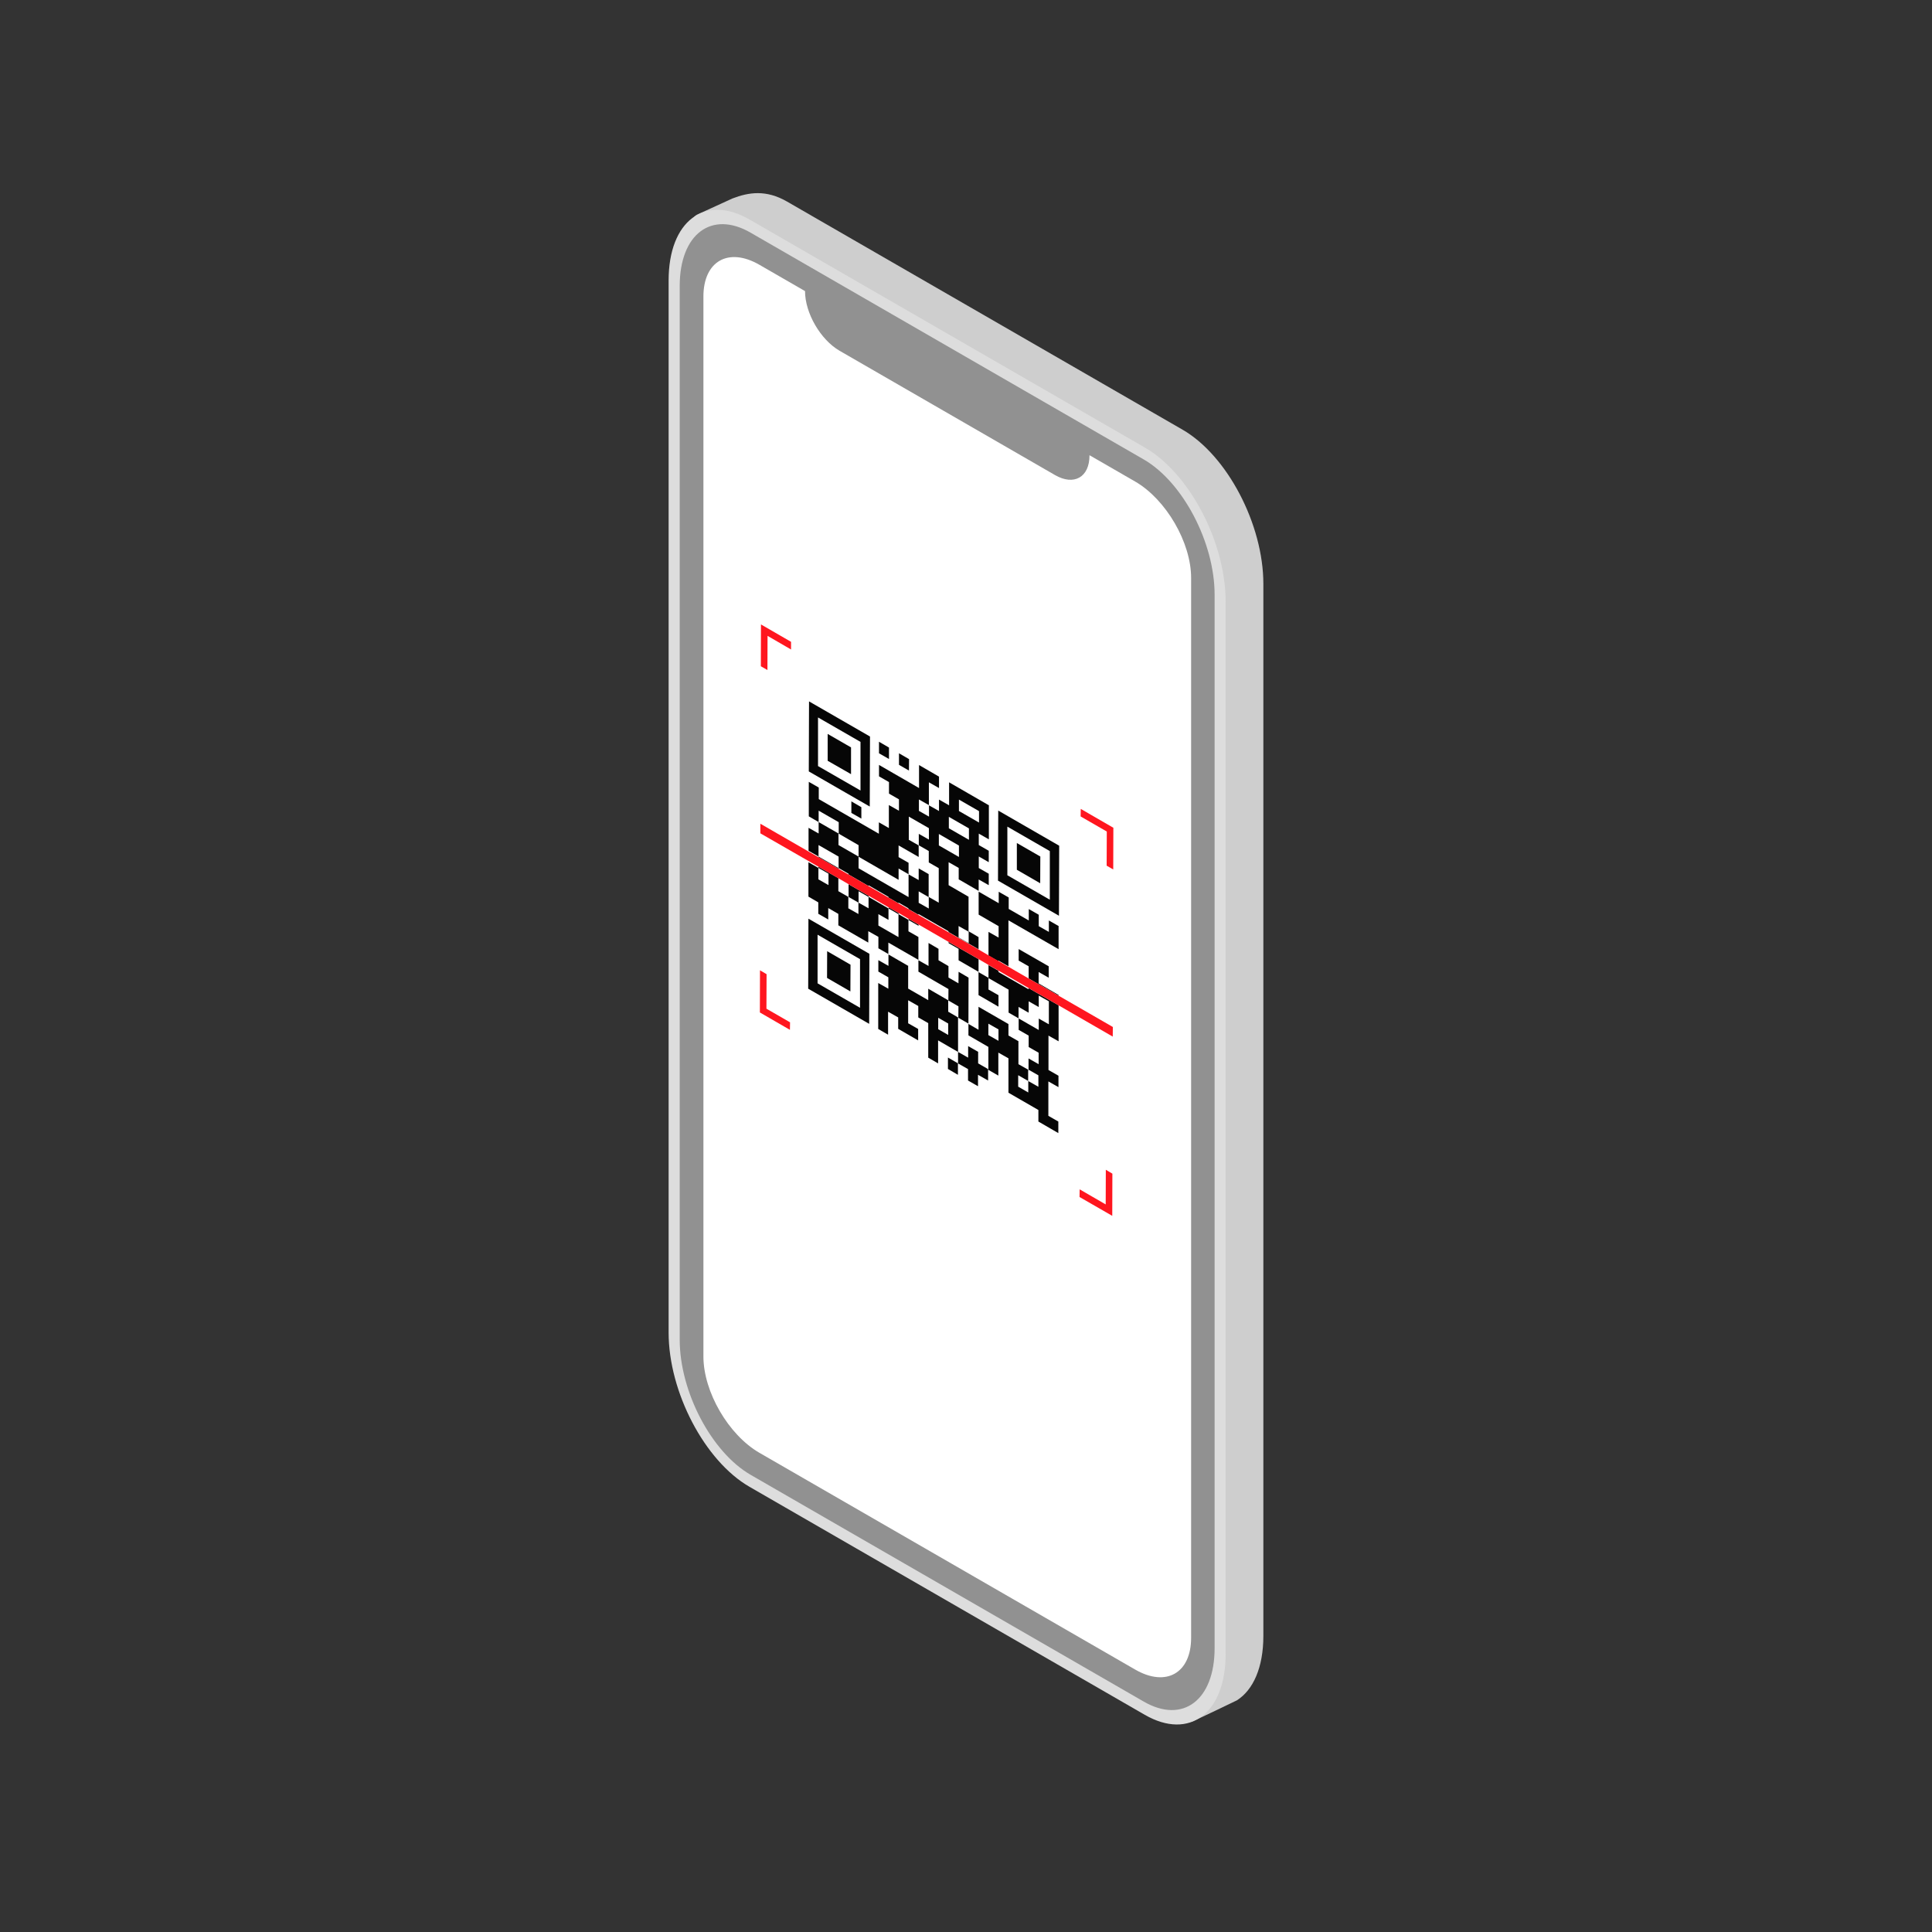<svg width="81" height="81" viewBox="0 0 81 81" fill="none" xmlns="http://www.w3.org/2000/svg">
<rect x="0" y="0" width="81" height="81" fill="#333333" stroke="none"/>
<path d="M49.585 71.147L33.006 61.585C31.133 60.504 29.618 57.614 29.618 55.121V11.011C29.618 9.742 28.578 9.462 29.205 9.008C29.231 8.993 30.684 8.33 30.71 8.32C31.389 8.06 32.118 7.943 33.001 8.453L49.58 18.015C51.452 19.095 52.967 21.985 52.967 24.478V68.588C52.967 69.913 52.539 70.856 51.855 71.289C51.814 71.315 50.059 72.151 50.014 72.161C49.412 72.36 50.396 71.616 49.575 71.147H49.585Z" fill="#CECECE"/>
<path d="M47.999 71.896L31.42 62.333C29.547 61.253 28.032 58.363 28.032 55.87V11.76C28.032 9.268 29.547 8.126 31.42 9.201L47.999 18.764C49.871 19.844 51.386 22.734 51.386 25.227V69.337C51.386 71.829 49.871 72.971 47.999 71.896Z" fill="#DDDDDD"/>
<path d="M28.497 56.162V11.995C28.497 9.814 29.828 8.81 31.466 9.753L47.954 19.264C49.591 20.212 50.923 22.745 50.923 24.932V69.098C50.923 71.28 49.591 72.284 47.954 71.341L31.466 61.83C29.828 60.882 28.497 58.348 28.497 56.162Z" fill="#919191"/>
<path d="M45.678 19.09C45.678 20.007 45.03 20.379 44.229 19.916L35.2 14.706C34.399 14.242 33.751 13.126 33.751 12.204L31.833 11.098C30.537 10.354 29.491 10.95 29.491 12.433V56.869C29.491 58.353 30.542 60.157 31.833 60.906L47.596 69.999C48.892 70.744 49.938 70.147 49.938 68.664V24.228C49.938 22.744 48.887 20.94 47.596 20.191L45.678 19.085V19.09Z" fill="white"/>
<path d="M34.296 32.118V30.079L36.077 31.104V33.142L34.296 32.118ZM36.475 30.879L33.919 29.406L33.909 32.342L36.465 33.815L36.475 30.879Z" fill="#060606"/>
<path d="M35.68 31.335L34.7 30.77V31.896L35.68 32.457V31.335Z" fill="#060606"/>
<path d="M42.234 36.696V34.657L44.014 35.682V37.721L42.234 36.696ZM44.407 35.457L41.852 33.984L41.841 36.92L44.397 38.393L44.407 35.457Z" fill="#060606"/>
<path d="M43.616 35.91L42.632 35.344V36.465L43.611 37.031L43.616 35.91Z" fill="#060606"/>
<path d="M34.277 41.227V39.188L36.057 40.213V42.252L34.277 41.227ZM36.45 39.989L33.894 38.516L33.884 41.452L36.44 42.925L36.45 39.989Z" fill="#060606"/>
<path d="M35.658 40.445L34.679 39.879L34.674 41L35.653 41.566L35.658 40.445Z" fill="#060606"/>
<path d="M38.113 31.827L37.69 31.582V32.066L38.108 32.306L38.113 31.827Z" fill="#060606"/>
<path d="M37.271 31.342L36.852 31.098V31.582L37.271 31.821V31.342Z" fill="#060606"/>
<path d="M36.113 33.842L35.694 33.598V34.082L36.113 34.321V33.842Z" fill="#060606"/>
<path d="M39.335 43.15V42.671L39.754 42.911V43.39L39.335 43.15ZM38.085 40.5L37.249 40.016V40.495L36.825 40.255V40.734L37.244 40.974V41.453L36.82 41.213V43.14L37.233 43.38V42.416L37.657 42.656V43.135L38.494 43.619V43.14L38.075 42.901V41.937L38.499 42.177V42.656L38.917 42.895V44.343L39.33 44.583V43.619L40.167 44.103V44.583L39.743 44.338V44.817L40.162 45.062V44.583L40.585 44.822V45.301L41.004 45.541V45.062L41.427 45.301V44.822L41.009 44.583V44.098L40.59 43.859V44.343L40.167 44.103V42.656L39.754 42.416V41.937L38.917 41.453V41.932L38.075 41.448V40.484" fill="#060606"/>
<path d="M39.347 39.78L38.929 39.535V40.498L38.505 40.259V40.738L39.765 41.467L39.76 41.946L40.184 42.191L40.179 42.67L40.602 42.914L40.607 40.988L40.189 40.743L40.184 41.227L39.765 40.983V40.504L39.347 40.259V39.78Z" fill="#060606"/>
<path d="M43.117 44.845L43.535 45.084V45.564L43.111 45.324V45.803L42.688 45.559V45.079L43.106 45.319V44.84M41.438 43.397V42.918L41.862 43.158V43.637L41.438 43.397ZM44.382 42.149L43.122 41.425V41.476L41.862 40.752V40.701L41.443 40.462V40.997L41.025 40.757V41.72L41.862 42.205V41.725L41.443 41.486V41.007L42.285 41.491V42.454L42.703 42.694V42.215L43.127 42.459V41.98L43.55 42.22V41.741L43.974 41.98V42.944L43.55 42.704V43.183L42.708 42.699V43.178L43.127 43.418V43.897L43.545 44.136V44.616L43.122 44.376V44.855L42.698 44.616V43.652L42.28 43.413V42.934L41.025 42.21V43.173L40.602 42.928V43.408L41.438 43.892V44.855L41.856 45.095V44.131L42.28 44.371V45.813L43.535 46.537V47.021L44.371 47.506V47.021L43.953 46.782V45.339L44.377 45.579V45.1L43.958 44.86V43.418L44.382 43.657V42.159M43.968 40.512L42.708 39.789V40.273L43.127 40.512V41.022L44.382 41.746V41.715L43.545 41.231V40.752L43.968 40.992V40.507M44.392 38.83L43.974 38.591V39.07L43.55 38.83V38.351L43.132 38.112V38.591L42.29 38.107V37.627L41.872 37.388V37.867L41.03 37.383V38.346L41.867 38.83V39.309L41.443 39.07V40.064L41.862 40.303V40.273L42.28 40.512V38.586L44.382 39.794V39.315V38.836" fill="#060606"/>
<path d="M34.317 36.389L34.735 36.629V37.108L34.312 36.868V36.389M35.154 36.822L34.312 36.338V36.389L33.894 36.15V37.592L34.307 37.832V38.311L34.725 38.55V38.071L35.148 38.316V38.795L36.403 39.519V39.04L36.827 39.279V39.758L37.245 39.998V39.519L38.505 40.243V39.764V39.284L38.087 39.045V38.566L37.669 38.326V39.289L36.827 38.805V38.326L37.25 38.566V38.087L36.414 37.602V38.081L35.99 37.842V38.321L35.567 38.081V37.602L35.148 37.363V36.884V36.833M35.154 36.394L34.312 35.91V35.941L35.154 36.425V36.394Z" fill="#060606"/>
<path d="M36.414 37.555L35.577 37.071V37.606L35.996 37.845V37.366L36.419 37.606V37.555M37.674 38.279L37.256 38.039V38.09L37.674 38.33V38.279ZM38.511 38.763L38.092 38.523V38.574L38.511 38.814V38.763ZM41.031 40.215L39.771 39.492V39.543L40.189 39.782V40.261L41.026 40.745V40.21M40.189 39.303V38.824L40.612 39.063V39.543L40.189 39.303ZM35.159 34.95L35.996 35.434V35.913L35.154 35.429V34.95M38.102 35.2V34.237L38.944 34.721V35.2L38.521 34.96V35.44L38.939 35.679V36.158L39.357 36.398V37.845L38.939 37.606V38.09L38.516 37.85V37.371L38.934 37.611V36.648L38.516 36.408V36.897L38.092 36.658V37.132V37.611L35.996 36.403V35.919L37.674 36.887V36.413L38.092 36.653V36.173L37.674 35.934V35.445L38.516 35.929V35.445L38.097 35.205M39.362 35.445V34.965L40.204 35.45V35.929L39.362 35.445ZM38.526 33.997V33.518L38.949 33.757V34.237L38.526 33.997ZM39.781 34.726V34.247L40.623 34.731V35.21L39.781 34.726ZM40.204 34.002V33.523L41.046 34.007V34.486L40.204 34.002ZM41.469 33.768L39.791 32.799V33.763L39.368 33.523V34.002L38.944 33.763V32.799L39.368 33.039V32.56L38.531 32.075V33.039L36.853 32.07V32.549L37.271 32.789V33.273L37.689 33.513V33.992L37.266 33.752V34.716L36.847 34.476V34.955L34.327 33.503V33.018L33.909 32.779V34.226L34.322 34.466V33.987L35.164 34.471V34.95L34.322 34.466V34.945L33.899 34.706V35.669L34.317 35.908V35.429L35.159 35.913V36.393L35.577 36.632V36.663L36.414 37.147V37.116L37.251 37.601V37.631L37.669 37.871V37.84L38.087 38.08V38.11L38.505 38.35V38.319L39.766 39.043V39.074L41.026 39.797V39.288L40.607 39.043V37.596L39.771 37.111V36.148L40.194 36.388V36.867L41.031 37.351V36.872L41.454 37.111V36.632L41.036 36.393V35.908L41.454 36.148V35.669L41.036 35.429V34.95L41.459 35.19V33.747" fill="#060606"/>
<path d="M46.678 34.704L45.311 33.914L45.306 34.23L46.403 34.862L46.397 36.294L46.673 36.452L46.678 34.704Z" fill="#FF161F"/>
<path d="M33.165 26.909L31.904 26.18L31.899 27.933L32.175 28.091L32.18 26.659L33.165 27.23V26.909Z" fill="#FF161F"/>
<path d="M46.637 49.206L46.362 49.043L46.357 50.496L45.265 49.864L45.26 50.185L46.632 50.975L46.637 49.206Z" fill="#FF161F"/>
<path d="M32.139 40.843L31.863 40.68L31.858 42.448L33.118 43.177L33.123 42.861L32.133 42.29L32.139 40.843Z" fill="#FF161F"/>
<path d="M46.657 43.057L44.387 41.748L43.127 41.024L41.867 40.295L41.449 40.055L41.03 39.811L39.77 39.087L38.51 38.363L38.092 38.118L37.674 37.879L37.255 37.634L36.414 37.15L35.577 36.666L35.154 36.426L34.317 35.942L31.878 34.535V34.938L34.317 36.34L35.154 36.824L35.572 37.068L36.414 37.553L37.25 38.037L37.674 38.276L38.092 38.521L38.51 38.761L39.77 39.489L41.03 40.213L41.449 40.458L41.867 40.697L43.127 41.426L44.382 42.15L46.652 43.46L46.657 43.057Z" fill="#FF161F"/>
</svg>
